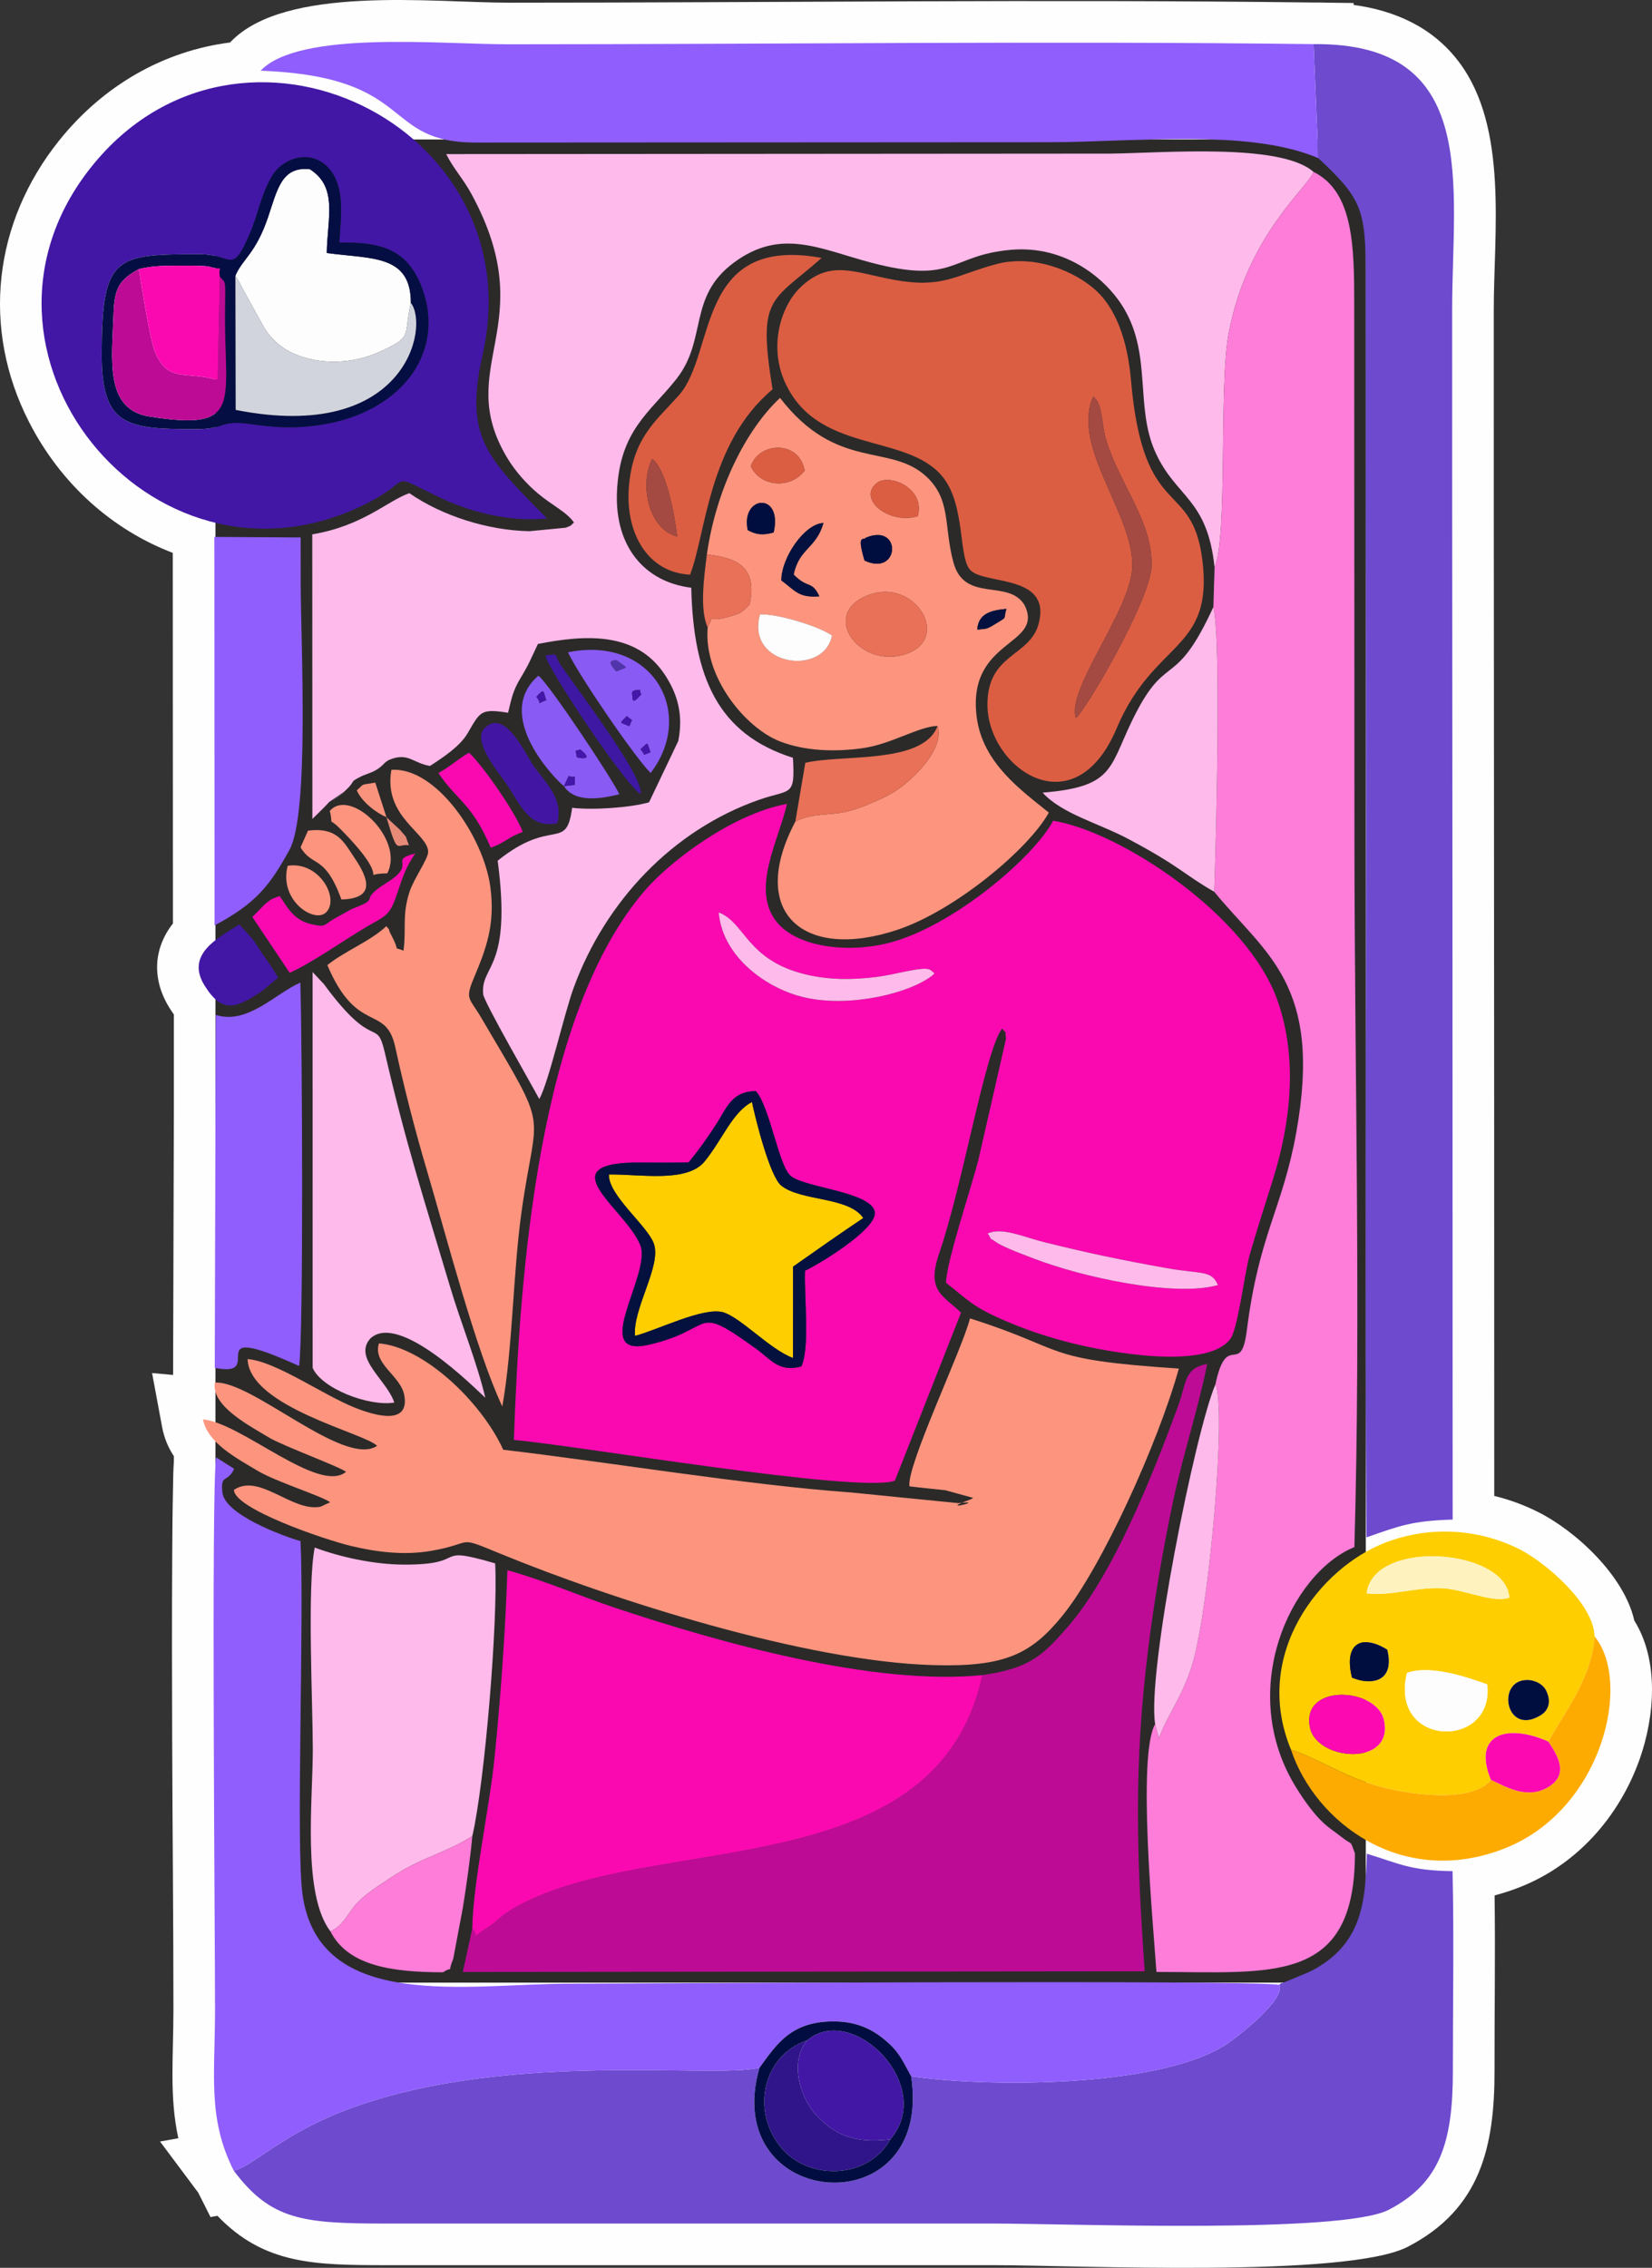 <?xml version="1.0" encoding="UTF-8"?>
<!DOCTYPE svg PUBLIC "-//W3C//DTD SVG 1.1//EN" "http://www.w3.org/Graphics/SVG/1.1/DTD/svg11.dtd">
<!-- Creator: CorelDRAW 2020 (64-Bit) -->
<svg xmlns="http://www.w3.org/2000/svg" xml:space="preserve" width="381px" height="523px" version="1.1" style="shape-rendering:geometricPrecision; text-rendering:geometricPrecision; image-rendering:optimizeQuality; fill-rule:evenodd; clip-rule:evenodd"
viewBox="0 0 30.33 41.634"
 xmlns:xlink="http://www.w3.org/1999/xlink"
 xmlns:xodm="http://www.corel.com/coreldraw/odm/2003">
 <rect x="0" y="0" width="30.33" height="41.634" fill="#333333" stroke="none"/>
 <defs>
  <style type="text/css">
   <![CDATA[
    .fil0 {fill:#FEFEFE}
    .fil1 {fill:#2B2A29}
    .fil26 {fill:#000D3F}
    .fil21 {fill:#010D41}
    .fil14 {fill:#040E43}
    .fil15 {fill:#04113E}
    .fil17 {fill:#30158A}
    .fil25 {fill:#3E18A3}
    .fil23 {fill:#4216A3}
    .fil10 {fill:#4217A5}
    .fil30 {fill:#4317A9}
    .fil29 {fill:#5135AC}
    .fil5 {fill:#6D4ACE}
    .fil18 {fill:#8A5AF4}
    .fil7 {fill:#905EFC}
    .fil20 {fill:#A44A42}
    .fil8 {fill:#BD0B95}
    .fil16 {fill:#D1D4DC}
    .fil9 {fill:#DB5E43}
    .fil28 {fill:#E78A78}
    .fil19 {fill:#E87158}
    .fil2 {fill:#FA09B1}
    .fil27 {fill:#FA937D}
    .fil24 {fill:#FC09B2}
    .fil4 {fill:#FD7DD8}
    .fil6 {fill:#FD957E}
    .fil3 {fill:#FDBAEA}
    .fil13 {fill:#FEAB01}
    .fil11 {fill:#FECE00}
    .fil22 {fill:#FEF3BF}
    .fil12 {fill:#FEFDFE}
   ]]>
  </style>
 </defs>
 <g id="Layer_x0020_1">
  <g id="_2782501350864">
   <path class="fil0" d="M3.192 18.624c-0.027,-0.038 -0.054,-0.077 -0.079,-0.118 -0.22,-0.35 -0.299,-0.758 -0.159,-1.155 0.055,-0.154 0.13,-0.283 0.221,-0.396l-0.003 -6.805c-1.101,-0.421 -2.051,-1.253 -2.64,-2.405 -0.878,-1.719 -0.652,-3.658 0.551,-5.162 0.822,-1.028 1.937,-1.65 3.14,-1.803l0.008 -0.008c0.999,-1.053 3.722,-0.723 5.096,-0.723 4.93,0 9.861,-0.065 14.791,-0.003 0.082,-0.001 0.164,0 0.246,0.003l0.487 0.006 0.001 0.035c0.756,0.104 1.454,0.406 1.94,1.056 0.901,1.206 0.632,3.124 0.633,4.548 0,2.466 0,4.933 0.003,7.4 0.005,4.79 0.004,9.579 0.006,14.369 0.273,0.066 0.539,0.163 0.794,0.29 0.698,0.347 1.591,1.171 1.777,1.998 0.459,0.737 0.375,1.763 0.098,2.546 -0.374,1.054 -1.153,1.939 -2.204,2.35 -0.152,0.06 -0.305,0.109 -0.459,0.15 0.015,1.068 -0.003,2.137 -0.001,3.206 0.002,1.408 -0.257,2.551 -1.59,3.243 -1.116,0.579 -6.099,0.339 -7.609,0.339l-11.141 0c-1.314,0 -2.251,-0.011 -3.107,-0.906l-0.127 0.023 -0.226 -0.449 -0.701 -0.938 0.336 -0.06c-0.167,-0.763 -0.09,-1.493 -0.09,-2.365 0,-1.662 -0.018,-3.325 -0.023,-4.987 -0.004,-1.119 -0.006,-2.238 0.001,-3.357 0.002,-0.401 0.005,-0.801 0.014,-1.202 0.003,-0.162 0.004,-0.345 0.016,-0.517l0 -0.094c-0.102,-0.155 -0.178,-0.331 -0.216,-0.536l-0.184 -0.99 0.386 0.035 0.014 -4.899 0 -1.719z"/>
  </g>
  <g id="_2782501352640">
   <rect class="fil1" x="3.956" y="2.561" width="21.119" height="33.837"/>
   <path class="fil2" d="M18.134 22.645c0.265,-0.121 0.645,0.062 1.056,0.164 0.352,0.087 0.72,0.174 1.095,0.253 0.392,0.082 0.751,0.151 1.136,0.219 0.637,0.113 0.821,0.031 0.94,0.311 -0.805,0.227 -2.509,-0.149 -3.384,-0.488 -0.145,-0.057 -0.31,-0.116 -0.458,-0.181 -0.064,-0.028 -0.167,-0.076 -0.214,-0.108 -0.188,-0.131 -0.062,-0.009 -0.171,-0.17zm-5.491 -1.306c0.186,-0.224 0.365,-0.476 0.53,-0.737 0.183,-0.291 0.271,-0.563 0.705,-0.572 0.265,0.313 0.416,1.375 0.642,1.561 0.263,0.216 1.469,0.288 1.54,0.656 0.061,0.32 -1.105,1.009 -1.28,1.08 -0.018,0.514 0.093,1.394 -0.067,1.758 -0.409,0.117 -0.567,-0.134 -0.822,-0.318 -1.201,-0.866 -0.723,-0.368 -1.982,-0.079 -1.098,0.252 0.06,-1.299 -0.153,-1.829 -0.274,-0.678 -1.744,-1.539 0.037,-1.516 0.283,0.003 0.567,0.004 0.85,-0.004zm3.981 -3.504c0.491,-0.099 0.438,-0.03 0.535,0.035 -0.07,0.063 -0.044,0.046 -0.153,0.114 -0.456,0.286 -1.541,0.536 -2.358,0.295 -0.668,-0.196 -1.391,-0.763 -1.452,-1.528 0.487,0.185 0.51,0.878 1.6,1.139 0.412,0.099 0.848,0.102 1.29,0.046 0.195,-0.025 0.344,-0.061 0.538,-0.101zm2.711 -2.767c-0.357,0.675 -1.844,1.941 -3.01,2.241 -0.765,0.197 -1.699,0.079 -2.068,-0.387 -0.48,-0.604 0.05,-1.514 0.19,-2.163 -1.013,0.185 -2.148,1.06 -2.596,1.576 -1.976,2.275 -2.311,7.068 -2.416,10.1 1.151,0.1 6.312,0.984 6.994,0.749l1.215 -3.085c-0.325,-0.321 -0.644,-0.385 -0.4,-1.094 0.439,-1.274 0.843,-3.728 1.155,-4.122 0.111,0.149 0.038,-0.048 0.071,0.188l-0.5 2.192c-0.128,0.519 -0.596,1.901 -0.601,2.286 0.402,0.317 0.493,0.441 1.041,0.679 0.416,0.181 0.775,0.303 1.243,0.423 0.68,0.174 2.482,0.504 2.927,-0.06 0.143,-0.151 0.272,-1.236 0.361,-1.544 0.136,-0.478 0.283,-0.921 0.431,-1.398 0.325,-1.045 0.456,-2.207 0.087,-3.269 -0.551,-1.585 -2.903,-3.12 -4.124,-3.312z"/>
   <path class="fil3" d="M22.299 10.418c0.247,-0.568 0.075,-3.323 0.26,-4.303 0.336,-1.791 1.449,-2.668 1.557,-2.959 -0.603,-0.538 -2.796,-0.344 -3.727,-0.336l-12.197 0.009c0.134,0.269 0.309,0.447 0.47,0.744 1.301,2.408 -0.364,3.151 0.654,4.839 0.147,0.245 0.362,0.481 0.553,0.641 0.274,0.232 0.526,0.337 0.669,0.54 -0.078,0.065 -0.025,0.047 -0.153,0.095l-0.662 0.064c-0.758,-0.012 -1.608,-0.282 -2.207,-0.698 -0.398,0.136 -0.847,0.599 -1.783,0.756l0.002 5.225 0.22 -0.217c0.154,-0.157 0.013,-0.037 0.216,-0.182 0.469,-0.334 -0.387,0.313 0.098,-0.063 0.013,-0.011 0.032,-0.025 0.045,-0.036 0.013,-0.01 0.03,-0.027 0.042,-0.038 0.195,-0.184 0.033,-0.126 0.298,-0.257l0.176 -0.068c0.017,-0.008 0.038,-0.017 0.054,-0.026 0.189,-0.104 0.145,-0.166 0.331,-0.224 0.29,-0.09 0.381,0.086 0.679,0.138 0.248,-0.161 0.55,-0.362 0.689,-0.597 0.233,-0.394 0.23,-0.463 0.745,-0.38 0.068,-0.286 0.094,-0.412 0.229,-0.637 0.167,-0.279 0.172,-0.318 0.319,-0.626 0.857,-0.168 1.794,-0.235 2.322,0.553 0.239,0.356 0.351,0.741 0.255,1.228l-0.537 1.126c-0.343,0.099 -1.029,0.146 -1.412,0.101 -0.108,0.815 -0.364,0.163 -1.367,0.971 0.267,2.014 -0.319,1.908 -0.266,2.452 0.014,0.141 0.882,1.646 1.03,1.924 0.177,-0.318 0.455,-1.565 0.635,-2.053 0.58,-1.576 1.812,-2.886 3.402,-3.442 0.583,-0.203 0.661,-0.042 0.62,-0.77 -1.375,-0.435 -1.826,-1.469 -1.867,-3.122 -0.867,-0.107 -1.404,-0.767 -1.364,-1.752 0.045,-1.144 0.612,-1.469 1.092,-2.081 0.573,-0.73 0.203,-1.502 1.052,-2.134 0.873,-0.649 1.587,-0.247 2.536,0.002 1.529,0.4 1.425,-0.14 2.555,-0.239 0.999,-0.087 1.755,0.53 2.082,1.092 0.5,0.858 0.196,1.792 0.565,2.617 0.376,0.844 0.958,0.845 1.09,2.123z"/>
   <path class="fil4" d="M22.299 10.418l-0.022 0.726c0.148,0.596 0.047,4.365 0.016,5.228 0.941,1.15 1.999,1.693 1.504,4.429 -0.253,1.394 -0.684,1.861 -0.905,3.617 -0.11,0.881 -0.366,-0.006 -0.578,0.999 0.207,0.423 -0.106,4.039 -0.414,5.102 -0.18,0.621 -0.473,0.969 -0.622,1.39l-0.07 -0.257c-0.332,0.569 -0.035,3.7 0.024,4.55 2.113,0 3.644,0.24 3.644,-2.177 -0.108,-0.277 -0.011,-0.112 -0.271,-0.319 -0.126,-0.1 -0.195,-0.136 -0.311,-0.244 -0.171,-0.159 -0.34,-0.393 -0.487,-0.629 -1.128,-1.797 -0.102,-3.958 1.059,-4.431 0.121,-4.266 0.003,-8.713 0.001,-12.999l-0.004 -9.789c0,-1.069 -0.007,-2.093 -0.747,-2.458 -0.108,0.291 -1.221,1.168 -1.557,2.959 -0.185,0.98 -0.013,3.735 -0.26,4.303z"/>
   <path class="fil5" d="M23.484 36.439c0.14,0.249 -0.763,0.956 -0.954,1.082 -1.258,0.832 -4.515,0.792 -5.802,0.596 0.422,2.78 -3.535,2.471 -2.785,-0.156 -0.877,0.213 -4.847,-0.359 -7.785,0.853 -1.03,0.426 -1.567,0.981 -1.867,1.035 0.684,0.915 1.28,0.972 2.808,0.972l11.141 0c1.358,0 6.395,0.194 7.257,-0.253 0.937,-0.487 1.18,-1.232 1.177,-2.564 -0.001,-1.211 0.022,-2.444 -0.006,-3.652 -0.773,-0.012 -0.952,-0.129 -1.574,-0.321 -0.023,0.874 -0.086,1.613 -0.926,2.102 -0.082,0.048 -0.192,0.097 -0.327,0.15l-0.299 0.125c-0.01,-0.017 -0.04,0.018 -0.058,0.031z"/>
   <path class="fil6" d="M6.957 24.663c-0.118,0.379 0.399,0.59 0.465,0.95 0.105,0.57 -0.556,0.369 -0.898,0.233 -0.589,-0.232 -1.46,-0.856 -1.978,-0.895 0.029,0.881 2.175,1.365 2.377,1.593 -0.605,0.403 -2.305,-1.21 -2.978,-1.161 -0.07,0.429 0.635,0.791 0.997,1.01 0.253,0.152 1.335,0.55 1.41,0.629 -0.504,0.408 -1.917,-0.9 -2.625,-0.964 0.08,0.429 0.61,0.709 1.004,0.944 0.341,0.203 1.164,0.458 1.331,0.577l-0.176 0.082c-0.521,0.104 -1.124,-0.625 -1.591,-0.309 0.004,0.342 1.63,0.905 2.156,1.031 0.46,0.11 0.97,0.175 1.467,0.088 0.816,-0.142 0.432,-0.292 1.262,0.05 2.059,0.848 5.611,1.981 7.953,2.048 1.322,0.038 1.804,-0.203 2.382,-0.919 0.719,-0.89 1.75,-3.165 2.128,-4.525 -2.57,-0.169 -1.994,-0.337 -3.834,-0.921 -0.148,0.581 -1.165,2.7 -1.112,3.083 0.221,0.027 0.441,0.047 0.662,0.072l0.508 0.14c-0.019,0.015 -0.046,0.028 -0.063,0.034 -0.649,0.238 0.365,-0.007 -0.204,0.063l-1.984 -0.197c-1.947,-0.142 -4.387,-0.549 -6.377,-0.784 -0.407,-0.891 -1.468,-1.888 -2.282,-1.952z"/>
   <path class="fil7" d="M4.291 39.849c0.3,-0.054 0.837,-0.609 1.867,-1.035 2.938,-1.212 6.908,-0.64 7.785,-0.853 0.318,-0.435 0.592,-0.879 1.432,-0.849 0.379,0.013 0.656,0.156 0.873,0.339 0.258,0.217 0.311,0.357 0.48,0.666 1.287,0.196 4.544,0.236 5.802,-0.596 0.191,-0.126 1.094,-0.833 0.954,-1.082 -0.537,-0.098 -12.159,-0.021 -13.043,-0.021 -1.859,0 -4.584,0.531 -4.887,-1.64 -0.124,-0.89 0.033,-5.003 -0.036,-6.485 -0.326,-0.094 -1.388,-0.485 -1.434,-0.891 -0.04,-0.355 0.092,-0.168 0.215,-0.437l-0.332 -0.21c-0.089,0.632 -0.019,8.767 -0.019,10.135 0,1.2 -0.141,1.999 0.343,2.959z"/>
   <path class="fil5" d="M24.204 2.904c0.873,0.813 0.873,0.978 0.871,2.471l0.005 9.789c0.002,4.352 -0.019,8.709 0.007,13.06 0.617,-0.216 0.838,-0.304 1.583,-0.327 -0.003,-4.934 -0.001,-9.868 -0.006,-14.802 -0.003,-2.467 -0.003,-4.934 -0.003,-7.401 -0.001,-2.295 0.526,-4.914 -2.544,-4.884l0.087 2.094z"/>
   <path class="fil8" d="M18.036 30.752c-0.812,3.773 -5.708,2.933 -8.272,4.11 -0.575,0.264 -0.566,0.369 -0.829,0.536 -0.337,0.214 -0.116,0.17 -0.264,0.003l-0.174 0.801 12.519 -0.012c-0.149,-2.147 -0.203,-3.774 0.066,-5.934 0.115,-0.921 0.275,-1.844 0.459,-2.711 0.185,-0.866 0.457,-1.677 0.623,-2.505 -0.431,0.079 -0.378,0.344 -0.53,0.76 -0.463,1.263 -1.197,3.122 -2.044,4.082 -0.425,0.482 -0.662,0.746 -1.554,0.87z"/>
   <path class="fil9" d="M20.071 7.28c0.179,0.126 0.147,0.511 0.239,0.803 0.262,0.84 0.852,1.493 0.832,2.306 -0.015,0.629 -1.248,2.714 -1.39,2.792 -0.177,-0.535 1.024,-1.992 1.037,-2.792 0.016,-0.957 -1.13,-2.2 -0.718,-3.109zm-1.788 -2.429c-0.748,0.202 -0.977,0.451 -1.877,0.285 -0.727,-0.135 -1.161,-0.373 -1.699,0.128 -0.369,0.344 -0.588,1.074 -0.309,1.723 0.581,1.348 2.201,0.959 2.882,1.735 0.468,0.534 0.298,1.545 0.551,1.76 0.296,0.252 1.481,0.072 1.237,0.973 -0.164,0.606 -0.94,0.539 -0.939,1.48 0,1.156 1.589,2.291 2.373,0.434 0.683,-1.618 1.769,-1.409 1.576,-3.061 -0.181,-1.546 -1.087,-0.694 -1.315,-3.34 -0.063,-0.72 -0.274,-1.301 -0.645,-1.639 -0.375,-0.342 -1.127,-0.67 -1.835,-0.478z"/>
   <path class="fil10" d="M3.677 4.667c0.597,0 0.572,0.398 0.907,-0.372 0.16,-0.369 0.21,-0.741 0.425,-1.086 0.192,-0.308 0.705,-0.486 1.03,-0.117 0.303,0.344 0.219,0.885 0.191,1.363 0.844,-0.023 1.273,0.18 1.517,0.829 0.457,1.22 -0.427,2.359 -2.009,2.536 -0.439,0.049 -0.714,0.022 -1.145,-0.036 -0.573,-0.077 -0.438,0.095 -0.996,0.095 -1.285,0 -1.733,-0.059 -1.73,-1.387 0.004,-1.802 0.249,-1.825 1.81,-1.825zm6.365 4.852c-1.101,-1.12 -1.523,-1.489 -1.181,-3.01 0.947,-4.205 -4.468,-6.841 -7.182,-3.448 -2.708,3.384 1.085,8.07 4.956,6.23 1.043,-0.496 0.4,-0.65 1.467,-0.145 0.548,0.26 1.251,0.437 1.94,0.373z"/>
   <path class="fil2" d="M8.671 35.401c0.148,0.167 -0.073,0.211 0.264,-0.003 0.263,-0.167 0.254,-0.272 0.829,-0.536 2.564,-1.177 7.46,-0.337 8.272,-4.11 -1.996,0.201 -4.824,-0.594 -6.747,-1.236 -0.658,-0.22 -1.332,-0.516 -1.973,-0.688 -0.039,1.146 -0.122,2.304 -0.236,3.439 -0.095,0.938 -0.393,2.282 -0.409,3.134z"/>
   <path class="fil7" d="M24.204 2.904l-0.087 -2.094c-4.861,-0.061 -9.896,0.003 -14.79,0.003 -1.247,0 -3.835,-0.26 -4.542,0.485 2.892,0.111 2.185,1.333 3.984,1.319l10.506 -0.006c1.526,-0.001 3.659,-0.255 4.929,0.293z"/>
   <path class="fil6" d="M15.275 11.667c-0.143,0.761 -1.594,0.562 -1.321,-0.389 0.329,-0.013 1.097,0.225 1.321,0.389zm0.665 -0.742c0.845,-0.325 1.522,0.768 0.723,1.071 -0.855,0.324 -1.644,-0.716 -0.723,-1.071zm2.002 0.634c0.019,-0.296 0.252,-0.355 0.535,-0.381 -0.063,0.21 0.035,0.131 -0.207,0.279 -0.17,0.104 -0.163,0.083 -0.328,0.102zm-2.049 -1.686c0.671,-0.284 0.629,0.723 -0.021,0.418 -0.151,-0.515 -0.01,-0.355 0.021,-0.418zm-1.548 0.782c0.002,-0.43 0.436,-1.045 0.773,-1.053 -0.132,0.469 -0.445,0.459 -0.547,0.946 0.264,0.271 0.335,0.102 0.471,0.4 -0.378,0.029 -0.435,-0.098 -0.697,-0.293zm-0.617 -0.923c-0.134,-0.64 0.649,-0.71 0.476,0.044 -0.199,0.053 -0.314,0.044 -0.476,-0.044zm3.122 -0.255c-0.523,0.158 -1.097,-0.303 -0.768,-0.598 0.227,-0.205 0.913,0.076 0.768,0.598zm-3.065 -0.918c0.145,-0.442 0.882,-0.49 0.989,0.079 -0.26,0.349 -0.819,0.301 -0.989,-0.079zm-0.807 1.62c0.584,0.061 0.93,0.256 0.784,0.918 -0.159,0.158 -0.134,0.155 -0.394,0.23 -0.438,0.127 -0.218,-0.112 -0.375,0.191 -0.079,0.913 0.69,1.838 1.314,2.088 0.461,0.184 1.031,0.202 1.541,0.128 0.519,-0.075 1.013,-0.394 1.365,-0.408 0.149,0.454 -0.541,1.072 -0.843,1.24 -0.171,0.095 -0.536,0.263 -0.791,0.327 -0.353,0.088 -0.658,0.024 -0.977,0.191 -0.884,1.672 0.152,2.563 1.879,1.984 1.061,-0.356 2.41,-1.487 2.775,-2.15 -0.497,-0.403 -1.215,-0.905 -1.324,-1.752 -0.186,-1.445 1.246,-1.301 0.88,-2.054 -0.292,-0.496 -1.104,-0.032 -1.308,-0.789 -0.18,-0.668 -0.039,-1.144 -0.492,-1.57 -0.668,-0.627 -1.644,-0.091 -2.691,-1.448 -0.635,0.593 -1.176,1.691 -1.343,2.874z"/>
   <path class="fil3" d="M6.067 35.458c0.264,-0.124 0.309,-0.337 0.5,-0.532 0.177,-0.182 0.373,-0.298 0.64,-0.476 0.515,-0.344 0.995,-0.44 1.465,-0.743 0.229,-0.996 0.474,-3.949 0.419,-5.006 -1.187,-0.346 -0.439,0.027 -1.673,0.023 -0.559,-0.002 -1.178,-0.141 -1.64,-0.313 -0.141,0.713 -0.036,2.843 -0.035,3.704 0,0.951 -0.197,2.66 0.324,3.343z"/>
   <path class="fil6" d="M7.408 17.453c-0.219,-0.092 -0.04,0.058 -0.228,-0.293 -0.078,-0.145 0.011,-0.047 -0.089,-0.156 -0.276,0.267 -0.779,0.467 -1.081,0.714 0.547,1.291 1.072,0.707 1.246,1.502 0.172,0.784 0.364,1.532 0.586,2.281 0.359,1.216 0.894,3.284 1.38,4.32 0.192,-1.077 0.194,-2.428 0.352,-3.566 0.276,-1.987 0.546,-1.385 -0.741,-3.575 -0.213,-0.362 -0.3,-0.327 -0.138,-0.714 0.227,-0.54 0.401,-0.988 0.307,-1.686 -0.123,-0.913 -0.993,-2.202 -1.816,-2.147 -0.154,0.867 0.672,1.162 0.675,1.506 0.002,0.126 -0.265,0.493 -0.344,0.739 -0.139,0.434 -0.054,0.667 -0.109,1.075z"/>
   <path class="fil11" d="M24.051 31.717c-0.172,-0.82 1.222,-0.739 1.357,-0.142 0.195,0.863 -1.228,0.759 -1.357,0.142zm4.226 -0.222c-0.637,0.38 -0.809,-0.646 -0.247,-0.653 0.154,-0.002 0.302,0.078 0.36,0.201 0.153,0.325 -0.112,0.45 -0.113,0.452zm-2.446 -0.783c0.438,-0.154 1.105,0.08 1.474,0.211 0.137,1.2 -1.808,1.167 -1.474,-0.211zm-0.361 -0.427c0.143,0.586 -0.279,0.667 -0.648,0.513 -0.158,-0.636 0.184,-0.803 0.648,-0.513zm-0.378 -1.033c0.122,-1.008 2.559,-0.824 2.618,0.078 -0.283,0.105 -0.812,-0.142 -1.19,-0.17 -0.501,-0.036 -0.962,0.145 -1.428,0.092zm-1.39 2.869c0.54,0.181 0.982,0.506 1.654,0.683 0.541,0.143 1.66,0.306 2.017,-0.127 -0.35,-0.852 0.306,-1.037 1.053,-0.705 0.285,-0.522 0.802,-1.156 0.849,-1.93 -0.012,-0.597 -0.902,-1.364 -1.387,-1.605 -0.752,-0.374 -1.642,-0.43 -2.459,-0.115 -1.184,0.456 -2.453,2.041 -1.727,3.799z"/>
   <path class="fil3" d="M5.74 25.112c0.163,0.378 1.03,0.714 1.499,0.637 -0.134,-0.412 -0.761,-0.814 -0.441,-1.175 0.528,-0.501 1.929,0.921 2.112,1.087 -0.15,-0.643 -0.448,-1.37 -0.645,-2.032 -0.484,-1.626 -0.803,-2.594 -1.197,-4.293 -0.16,-0.692 -0.182,0.013 -1.121,-1.269l-0.208 -0.221 0.001 7.266z"/>
   <path class="fil7" d="M3.961 18.632l-0.018 6.48c1.006,0.2 -0.373,-0.906 1.548,-0.035 0.084,-0.552 0.058,-5.91 0.023,-7.038 -0.465,0.204 -0.971,0.779 -1.553,0.593z"/>
   <path class="fil7" d="M3.937 12.379l0.002 4.61c0.77,-0.409 1.016,-0.738 1.374,-1.384 0.373,-0.674 0.208,-3.827 0.208,-4.897l-0.001 -0.841 -1.585 -0.01 0.002 2.522z"/>
   <path class="fil11" d="M11.179 21.562c-0.013,0.386 0.72,0.948 0.828,1.278 0.134,0.407 -0.389,1.176 -0.35,1.685 0.393,-0.098 1.252,-0.535 1.617,-0.434 0.32,0.09 0.862,0.684 1.285,0.84l0.001 -1.677c0.404,-0.285 0.888,-0.624 1.29,-0.893 -0.272,-0.397 -1.141,-0.303 -1.506,-0.595 -0.209,-0.166 -0.474,-1.223 -0.538,-1.535 -0.358,0.186 -0.538,0.681 -0.868,1.089 -0.325,0.403 -1.202,0.231 -1.759,0.242z"/>
   <path class="fil9" d="M12.433 9.85c-0.531,-0.139 -0.694,-0.949 -0.461,-1.423 0.259,0.17 0.42,1.05 0.461,1.423zm0.236 0.7c0.293,-0.744 0.332,-2.413 1.515,-3.402 -0.281,-1.719 -0.024,-1.596 0.901,-2.413 -2.312,-0.424 -1.938,1.741 -2.614,2.513 -0.416,0.474 -0.857,0.779 -0.926,1.708 -0.062,0.84 0.352,1.556 1.124,1.594z"/>
   <path class="fil3" d="M22.293 16.372c0.031,-0.863 0.132,-4.632 -0.016,-5.228 -0.683,1.486 -0.842,0.856 -1.392,1.889 -0.544,1.021 -0.344,1.404 -1.743,1.519 0.357,0.391 1.021,0.557 1.569,0.848 0.963,0.511 1.019,0.65 1.582,0.972z"/>
   <path class="fil12" d="M4.322 5.059l0.078 0.134c0.008,0.016 0.024,0.045 0.034,0.064 0.01,0.018 0.021,0.041 0.03,0.061l0.392 0.707c0.178,0.281 0.452,0.498 0.93,0.585 0.411,0.074 0.837,0.008 1.194,-0.156 0.615,-0.283 0.419,-0.268 0.563,-0.893 0.001,-0.891 -0.719,-0.804 -1.544,-0.916 0.013,-0.649 0.206,-1.209 -0.31,-1.538 -0.525,-0.059 -0.601,0.391 -0.769,0.885 -0.228,0.667 -0.46,0.752 -0.598,1.067z"/>
   <path class="fil13" d="M28.426 31.972c0.171,0.255 0.394,0.611 -0.016,0.845 -0.392,0.224 -0.784,-0.03 -1.037,-0.14 -0.357,0.433 -1.476,0.27 -2.017,0.127 -0.672,-0.177 -1.114,-0.502 -1.654,-0.683 0.44,1.327 2.03,2.554 3.918,1.815 1.797,-0.704 2.352,-3.05 1.655,-3.894 -0.047,0.774 -0.564,1.408 -0.849,1.93z"/>
   <path class="fil14" d="M2.549 4.94c0.299,-0.071 0.507,-0.059 0.811,-0.062 0.083,-0.001 0.413,-0.001 0.473,0.016 0.328,0.094 0.159,-0.061 0.203,0.187 0.111,0.131 0.102,0.019 0.095,0.609 -0.019,1.7 0.354,2.232 -1.387,1.957 -0.829,-0.13 -0.687,-1.054 -0.66,-1.878 0.016,-0.498 0.117,-0.636 0.465,-0.829zm4.994 0.621c0.344,0.439 -0.093,2.582 -3.216,1.964l-0.005 -2.466c0.138,-0.315 0.37,-0.4 0.598,-1.067 0.168,-0.494 0.244,-0.944 0.769,-0.885 0.516,0.329 0.323,0.889 0.31,1.538 0.825,0.112 1.545,0.025 1.544,0.916zm-3.866 -0.894c-1.561,0 -1.806,0.023 -1.81,1.825 -0.003,1.328 0.445,1.387 1.73,1.387 0.558,0 0.423,-0.172 0.996,-0.095 0.431,0.058 0.706,0.085 1.145,0.036 1.582,-0.177 2.466,-1.316 2.009,-2.536 -0.244,-0.649 -0.673,-0.852 -1.517,-0.829 0.028,-0.478 0.112,-1.019 -0.191,-1.363 -0.325,-0.369 -0.838,-0.191 -1.03,0.117 -0.215,0.345 -0.265,0.717 -0.425,1.086 -0.335,0.77 -0.31,0.372 -0.907,0.372z"/>
   <path class="fil4" d="M6.067 35.458c0.317,0.622 1.104,0.75 2.066,0.75 0.229,-0.145 0.057,0.077 0.188,-0.247l0.177 -0.94c0.069,-0.43 0.133,-0.88 0.174,-1.314 -0.47,0.303 -0.95,0.399 -1.465,0.743 -0.267,0.178 -0.463,0.294 -0.64,0.476 -0.191,0.195 -0.236,0.408 -0.5,0.532z"/>
   <path class="fil15" d="M11.179 21.562c0.557,-0.011 1.434,0.161 1.759,-0.242 0.33,-0.408 0.51,-0.903 0.868,-1.089 0.064,0.312 0.329,1.369 0.538,1.535 0.365,0.292 1.234,0.198 1.506,0.595 -0.402,0.269 -0.886,0.608 -1.29,0.893l-0.001 1.677c-0.423,-0.156 -0.965,-0.75 -1.285,-0.84 -0.365,-0.101 -1.224,0.336 -1.617,0.434 -0.039,-0.509 0.484,-1.278 0.35,-1.685 -0.108,-0.33 -0.841,-0.892 -0.828,-1.278zm1.464 -0.223c-0.283,0.008 -0.567,0.007 -0.85,0.004 -1.781,-0.023 -0.311,0.838 -0.037,1.516 0.213,0.53 -0.945,2.081 0.153,1.829 1.259,-0.289 0.781,-0.787 1.982,0.079 0.255,0.184 0.413,0.435 0.822,0.318 0.16,-0.364 0.049,-1.244 0.067,-1.758 0.175,-0.071 1.341,-0.76 1.28,-1.08 -0.071,-0.368 -1.277,-0.44 -1.54,-0.656 -0.226,-0.186 -0.377,-1.248 -0.642,-1.561 -0.434,0.009 -0.522,0.281 -0.705,0.572 -0.165,0.261 -0.344,0.513 -0.53,0.737z"/>
   <path class="fil16" d="M7.543 5.561c-0.144,0.625 0.052,0.61 -0.563,0.893 -0.357,0.164 -0.783,0.23 -1.194,0.156 -0.478,-0.087 -0.752,-0.304 -0.93,-0.585l-0.392 -0.707c-0.009,-0.02 -0.02,-0.043 -0.03,-0.061 -0.01,-0.019 -0.026,-0.048 -0.034,-0.064l-0.078 -0.134 0.005 2.466c3.123,0.618 3.56,-1.525 3.216,-1.964z"/>
   <path class="fil3" d="M21.208 31.652l0.07 0.257c0.149,-0.421 0.442,-0.769 0.622,-1.39 0.308,-1.063 0.621,-4.679 0.414,-5.102 -0.366,0.849 -1.26,5.283 -1.106,6.235z"/>
   <path class="fil10" d="M14.818 37.458c-0.343,0.419 -0.1,1.073 0.15,1.352 0.332,0.37 0.708,0.549 1.378,0.465 0.842,-0.983 -0.693,-2.522 -1.528,-1.817z"/>
   <path class="fil8" d="M4.036 5.081l-0.038 1.898c-0.591,-0.18 -0.917,0.064 -1.156,-0.531 -0.091,-0.225 -0.248,-1.225 -0.293,-1.508 -0.348,0.193 -0.449,0.331 -0.465,0.829 -0.027,0.824 -0.169,1.748 0.66,1.878 1.741,0.275 1.368,-0.257 1.387,-1.957 0.007,-0.59 0.016,-0.478 -0.095,-0.609z"/>
   <path class="fil2" d="M4.036 5.081c-0.044,-0.248 0.125,-0.093 -0.203,-0.187 -0.06,-0.017 -0.39,-0.017 -0.473,-0.016 -0.304,0.003 -0.512,-0.009 -0.811,0.062 0.045,0.283 0.202,1.283 0.293,1.508 0.239,0.595 0.565,0.351 1.156,0.531l0.038 -1.898z"/>
   <path class="fil17" d="M16.346 39.275c-0.67,0.084 -1.046,-0.095 -1.378,-0.465 -0.25,-0.279 -0.493,-0.933 -0.15,-1.352 -0.802,0.269 -1.046,1.286 -0.473,1.974 0.505,0.605 1.598,0.578 2.001,-0.157z"/>
   <path class="fil18" d="M11.759 13.755c0.162,-0.146 0.109,-0.136 0.185,0.056 -0.19,0.061 -0.062,0.079 -0.185,-0.056zm-0.25 -0.61c0.129,0.124 0.106,0.012 0.046,0.188 -0.198,-0.088 -0.183,-0.04 -0.046,-0.188zm0.222 -0.352c-0.146,0.168 -0.114,-0.017 -0.12,-0.019 -0.032,-0.118 0.055,-0.096 0.138,-0.111 0.013,0.147 0.069,0.03 -0.018,0.13zm-0.415 -0.466c-0.229,-0.243 -0.009,-0.188 0,-0.208 0.24,0.178 0.215,0.107 0,0.208zm-0.888 -0.352c0.191,0.413 1.218,1.916 1.517,2.216 0.836,-1.091 0.046,-2.531 -1.517,-2.216z"/>
   <path class="fil19" d="M14.602 15.084c0.319,-0.167 0.624,-0.103 0.977,-0.191 0.255,-0.064 0.62,-0.232 0.791,-0.327 0.302,-0.168 0.992,-0.786 0.843,-1.24 -0.259,0.711 -1.748,0.517 -2.428,0.678l-0.183 1.08z"/>
   <path class="fil20" d="M19.752 13.181c0.142,-0.078 1.375,-2.163 1.39,-2.792 0.02,-0.813 -0.57,-1.466 -0.832,-2.306 -0.092,-0.292 -0.06,-0.677 -0.239,-0.803 -0.412,0.909 0.734,2.152 0.718,3.109 -0.013,0.8 -1.214,2.257 -1.037,2.792z"/>
   <path class="fil18" d="M10.354 14.433l0.087 -0.189c0.136,0.068 0.111,-0.093 0.112,0.164l-0.199 0.025zm0.33 -0.514c-0.112,-0.012 -0.093,0 -0.114,-0.138 0.096,-0.01 0.054,-0.048 0.128,0.016 0.167,0.144 -0.013,0.119 -0.014,0.122zm-0.654 -1.063c-0.223,0.072 -0.049,0.1 -0.183,-0.063 0.159,-0.177 0.122,-0.096 0.183,0.063zm0.324 1.577c0.206,0.318 0.699,0.227 1.017,0.148 -0.127,-0.277 -1.305,-2.049 -1.487,-2.176 -0.85,0.735 0.339,1.932 0.47,2.028z"/>
   <path class="fil21" d="M14.818 37.458c0.835,-0.705 2.37,0.834 1.528,1.817 -0.403,0.735 -1.496,0.762 -2.001,0.157 -0.573,-0.688 -0.329,-1.705 0.473,-1.974zm-0.875 0.503c-0.75,2.627 3.207,2.936 2.785,0.156 -0.169,-0.309 -0.222,-0.449 -0.48,-0.666 -0.217,-0.183 -0.494,-0.326 -0.873,-0.339 -0.84,-0.03 -1.114,0.414 -1.432,0.849z"/>
   <path class="fil2" d="M5.134 16.449c-0.177,0.071 -0.109,0.029 -0.266,0.146l-0.235 0.24 0.686 1.025c0.442,-0.205 0.959,-0.578 1.406,-0.842 0.334,-0.197 0.426,-0.198 0.549,-0.563 0.129,-0.383 0.173,-0.524 0.349,-0.787 -0.514,0.135 0.059,0.176 -0.519,0.535 -0.576,0.358 -0.055,0.262 -0.642,0.483l-0.356 0.198c-0.17,0.108 -0.131,0.142 -0.402,0.08 -0.322,-0.075 -0.442,-0.333 -0.57,-0.515z"/>
   <path class="fil3" d="M17.159 17.87c-0.097,-0.065 -0.044,-0.134 -0.535,-0.035 -0.194,0.04 -0.343,0.076 -0.538,0.101 -0.442,0.056 -0.878,0.053 -1.29,-0.046 -1.09,-0.261 -1.113,-0.954 -1.6,-1.139 0.061,0.765 0.784,1.332 1.452,1.528 0.817,0.241 1.902,-0.009 2.358,-0.295 0.109,-0.068 0.083,-0.051 0.153,-0.114z"/>
   <path class="fil3" d="M18.134 22.645c0.109,0.161 -0.017,0.039 0.171,0.17 0.047,0.032 0.15,0.08 0.214,0.108 0.148,0.065 0.313,0.124 0.458,0.181 0.875,0.339 2.579,0.715 3.384,0.488 -0.119,-0.28 -0.303,-0.198 -0.94,-0.311 -0.385,-0.068 -0.744,-0.137 -1.136,-0.219 -0.375,-0.079 -0.743,-0.166 -1.095,-0.253 -0.411,-0.102 -0.791,-0.285 -1.056,-0.164z"/>
   <path class="fil19" d="M15.94 10.925c-0.921,0.355 -0.132,1.395 0.723,1.071 0.799,-0.303 0.122,-1.396 -0.723,-1.071z"/>
   <path class="fil10" d="M5.105 17.949c-0.099,-0.178 -0.196,-0.308 -0.313,-0.478 -0.074,-0.107 -0.086,-0.136 -0.159,-0.237l-0.24 -0.262c-0.393,0.249 -0.997,0.548 -0.633,1.128 0.326,0.518 0.578,0.407 1.042,0.1l0.303 -0.251z"/>
   <path class="fil12" d="M25.831 30.712c-0.334,1.378 1.611,1.411 1.474,0.211 -0.369,-0.131 -1.036,-0.365 -1.474,-0.211z"/>
   <path class="fil22" d="M25.092 29.252c0.466,0.053 0.927,-0.128 1.428,-0.092 0.378,0.028 0.907,0.275 1.19,0.17 -0.059,-0.902 -2.496,-1.086 -2.618,-0.078z"/>
   <path class="fil23" d="M10.232 15.112c0.121,-0.473 -0.236,-0.75 -0.467,-1.101 -0.138,-0.21 -0.51,-1.016 -0.873,-0.638 -0.226,0.235 0.258,0.802 0.409,1.023 0.24,0.351 0.41,0.831 0.931,0.716z"/>
   <path class="fil24" d="M24.051 31.717c0.129,0.617 1.552,0.721 1.357,-0.142 -0.135,-0.597 -1.529,-0.678 -1.357,0.142z"/>
   <path class="fil24" d="M27.373 32.677c0.253,0.11 0.645,0.364 1.037,0.14 0.41,-0.234 0.187,-0.59 0.016,-0.845 -0.747,-0.332 -1.403,-0.147 -1.053,0.705z"/>
   <path class="fil2" d="M8.049 14.192c0.337,0.503 0.615,0.552 0.961,1.37 0.268,-0.093 0.318,-0.195 0.588,-0.288 -0.146,-0.381 -0.739,-1.225 -0.987,-1.456 -0.218,0.126 -0.343,0.254 -0.562,0.374z"/>
   <path class="fil19" d="M12.993 11.518c0.157,-0.303 -0.063,-0.064 0.375,-0.191 0.26,-0.075 0.235,-0.072 0.394,-0.23 0.146,-0.662 -0.2,-0.857 -0.784,-0.918 -0.051,0.405 -0.136,1.014 0.015,1.339z"/>
   <path class="fil12" d="M15.275 11.667c-0.224,-0.164 -0.992,-0.402 -1.321,-0.389 -0.273,0.951 1.178,1.15 1.321,0.389z"/>
   <path class="fil6" d="M5.518 15.556c0.222,0.372 0.446,0.122 0.75,0.957 0.632,-0.016 0.497,-0.385 0.243,-0.76 -0.201,-0.297 -0.313,-0.569 -0.856,-0.504l-0.137 0.307z"/>
   <path class="fil6" d="M6.055 14.888c0.078,0.333 -0.063,0.073 0.195,0.332 1.051,1.058 0.267,0.82 0.86,0.813 0.326,-0.623 -0.683,-1.583 -1.055,-1.145z"/>
   <path class="fil25" d="M11.765 14.575c0.043,-0.344 -1.189,-1.948 -1.473,-2.37 -0.14,-0.208 -0.01,-0.208 -0.276,-0.171 0.004,0.193 1.514,2.456 1.749,2.541z"/>
   <path class="fil6" d="M5.282 15.895c-0.166,0.635 0.486,1.06 0.701,0.858 0.263,-0.248 -0.121,-0.951 -0.701,-0.858z"/>
   <path class="fil9" d="M13.785 8.559c0.17,0.38 0.729,0.428 0.989,0.079 -0.107,-0.569 -0.844,-0.521 -0.989,-0.079z"/>
   <path class="fil9" d="M16.85 9.477c0.145,-0.522 -0.541,-0.803 -0.768,-0.598 -0.329,0.295 0.245,0.756 0.768,0.598z"/>
   <path class="fil20" d="M12.433 9.85c-0.041,-0.373 -0.202,-1.253 -0.461,-1.423 -0.233,0.474 -0.07,1.284 0.461,1.423z"/>
   <path class="fil26" d="M28.277 31.495c0.001,-0.002 0.266,-0.127 0.113,-0.452 -0.058,-0.123 -0.206,-0.203 -0.36,-0.201 -0.562,0.007 -0.39,1.033 0.247,0.653z"/>
   <path class="fil26" d="M25.47 30.285c-0.464,-0.29 -0.806,-0.123 -0.648,0.513 0.369,0.154 0.791,0.073 0.648,-0.513z"/>
   <path class="fil15" d="M14.345 10.655c0.262,0.195 0.319,0.322 0.697,0.293 -0.136,-0.298 -0.207,-0.129 -0.471,-0.4 0.102,-0.487 0.415,-0.477 0.547,-0.946 -0.337,0.008 -0.771,0.623 -0.773,1.053z"/>
   <path class="fil26" d="M13.728 9.732c0.162,0.088 0.277,0.097 0.476,0.044 0.173,-0.754 -0.61,-0.684 -0.476,-0.044z"/>
   <path class="fil26" d="M15.893 9.873c-0.031,0.063 -0.172,-0.097 -0.021,0.418 0.65,0.305 0.692,-0.702 0.021,-0.418z"/>
   <path class="fil27" d="M7.095 15.003l-0.205 -0.635c-0.298,0.052 -0.184,0.006 -0.339,0.141 0.092,0.217 0.364,0.417 0.544,0.494z"/>
   <path class="fil15" d="M17.942 11.559c0.165,-0.019 0.158,0.002 0.328,-0.102 0.242,-0.148 0.144,-0.069 0.207,-0.279 -0.283,0.026 -0.516,0.085 -0.535,0.381z"/>
   <path class="fil28" d="M7.095 15.003c0.214,0.728 0.178,0.477 0.413,0.515 -0.088,-0.222 -0.006,-0.094 -0.164,-0.283l-0.249 -0.232z"/>
   <path class="fil29" d="M11.316 12.327c0.215,-0.101 0.24,-0.03 0,-0.208 -0.009,0.02 -0.229,-0.035 0,0.208z"/>
   <path class="fil30" d="M10.354 14.433l0.199 -0.025c-0.001,-0.257 0.024,-0.096 -0.112,-0.164l-0.087 0.189z"/>
   <path class="fil30" d="M11.611 12.774c0.006,0.002 -0.026,0.187 0.12,0.019 0.087,-0.1 0.031,0.017 0.018,-0.13 -0.083,0.015 -0.17,-0.007 -0.138,0.111z"/>
   <path class="fil30" d="M9.847 12.793c0.134,0.163 -0.04,0.135 0.183,0.063 -0.061,-0.159 -0.024,-0.24 -0.183,-0.063z"/>
   <path class="fil30" d="M10.684 13.919c0.001,-0.003 0.181,0.022 0.014,-0.122 -0.074,-0.064 -0.032,-0.026 -0.128,-0.016 0.021,0.138 0.002,0.126 0.114,0.138z"/>
   <path class="fil30" d="M11.944 13.811c-0.076,-0.192 -0.023,-0.202 -0.185,-0.056 0.123,0.135 -0.005,0.117 0.185,0.056z"/>
   <path class="fil30" d="M11.555 13.333c0.06,-0.176 0.083,-0.064 -0.046,-0.188 -0.137,0.148 -0.152,0.1 0.046,0.188z"/>
  </g>
 </g>
</svg>

